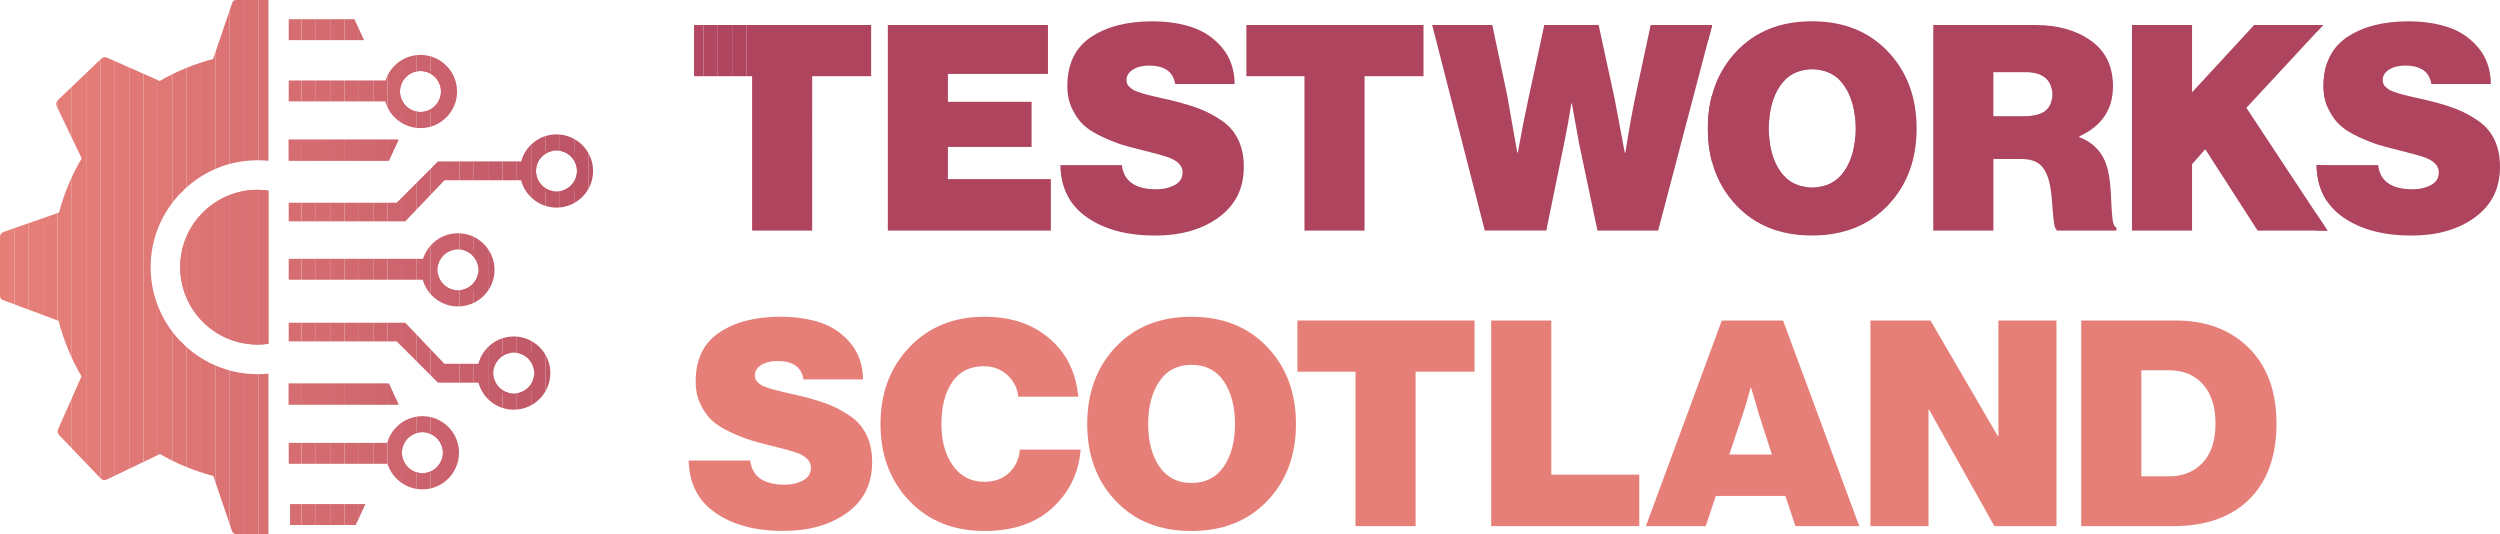 <?xml version="1.0" encoding="UTF-8"?><svg id="Layer_1" xmlns="http://www.w3.org/2000/svg" xmlns:xlink="http://www.w3.org/1999/xlink" viewBox="0 0 900 192.39"><defs><style>.cls-1{fill:#e07976;}.cls-2{fill:none;}.cls-3{fill:#d0686f;}.cls-4{fill:#cd646d;}.cls-5{fill:#df7775;}.cls-6{fill:#c55c6a;}.cls-7{fill:#b0455f;}.cls-8{fill:#c25968;}.cls-9{fill:#bc5265;}.cls-10{fill:#db7374;}.cls-11{fill:#c15868;}.cls-12{fill:#ca616c;}.cls-13{fill:#b24861;}.cls-14{fill:#e57e78;}.cls-15{fill:#c65d6a;}.cls-16{fill:#e27b77;}.cls-17{fill:#c45b69;}.cls-18{fill:#ce656e;}.cls-19{fill:#cf666e;}.cls-20{fill:#bd5466;}.cls-21{fill:#e47d77;}.cls-22{fill:#d66e71;}.cls-23{fill:#e47d78;}.cls-24{fill:#cb626d;}.cls-25{fill:#d1696f;}.cls-26{fill:#c9606c;}.cls-27{fill:#e37b77;}.cls-28{fill:#d87072;}.cls-29{fill:#dc7474;}.cls-30{fill:#da7273;}.cls-31{fill:#e07876;}.cls-32{fill:#dd7574;}.cls-33{fill:#ae445e;}.cls-34{fill:#de7675;}.cls-35{fill:#e17a76;}.cls-36{fill:#b14760;}.cls-37{fill:#d97173;}.cls-38{fill:#be5567;}.cls-39{fill:#c05767;}.cls-40{fill:#e37c77;}.cls-41{fill:#e67f78;}.cls-42{fill:#d46b70;}.cls-43{fill:#d26a70;}.cls-44{clip-path:url(#clippath);}.cls-45{fill:#c85f6b;}.cls-46{fill:#d56c71;}</style><clipPath id="clippath"><path class="cls-2" d="M96.64,134.5v57.89h-11.43c-.76,0-1.43-.48-1.68-1.2l-6.73-19.85c-6.82-1.76-13.27-4.45-19.23-7.88l-19.12,9.18c-.75.36-1.65.2-2.22-.4l-14.99-15.67c-.51-.53-.64-1.31-.35-1.98l8.46-19.11c-3.62-6.16-6.43-12.87-8.24-19.97l-20.09-7.51c-.62-.23-1.04-.83-1.04-1.49v-21.19c0-.82.52-1.55,1.29-1.82l19.98-6.97c1.82-6.94,4.6-13.5,8.16-19.54l-9-18.74c-.35-.73-.19-1.61.4-2.17l15.65-14.97c.55-.53,1.37-.67,2.07-.36l18.97,8.4c5.96-3.44,12.4-6.13,19.22-7.9L83.63.94c.19-.56.72-.94,1.31-.94h11.71v57.89c-2.54-.26-5.15-.27-7.81,0-18.59,1.84-33.34,17.14-34.53,35.78-1.44,22.37,16.35,41.03,38.42,41.03,1.32,0,2.63-.07,3.92-.2ZM92.72,124.05c1.33,0,2.64-.1,3.92-.28v-55.15c-1.28-.18-2.59-.28-3.92-.28-15.38,0-27.85,12.47-27.85,27.85s12.47,27.85,27.85,27.85ZM127.59,6.91h-23.65v7.54h27.13l-3.48-7.54ZM151.37,25.57c-4.07,0-7.37,3.3-7.37,7.37,0,1.14.27,2.22.73,3.19l.27.38h-.08c1.26,2.27,3.67,3.8,6.45,3.8,4.07,0,7.37-3.3,7.37-7.37s-3.3-7.37-7.37-7.37ZM164.55,32.94c0,7.27-5.91,13.18-13.18,13.18-6.03,0-11.11-4.07-12.68-9.61h-34.76v-7.54h34.87c1.69-5.33,6.68-9.2,12.56-9.2,7.27,0,13.18,5.91,13.18,13.18ZM143.47,50.29h-39.54l.03,7.54h36.03l3.48-7.54ZM131.55,181.47h-27.13v7.54h23.65l3.48-7.54ZM152.06,155.61c-4.07,0-7.37,3.3-7.37,7.37s3.3,7.37,7.37,7.37,7.37-3.3,7.37-7.37-3.3-7.37-7.37-7.37ZM165.24,162.99c0,7.27-5.91,13.18-13.18,13.18-5.88,0-10.87-3.87-12.56-9.2h-35.56v-7.54h35.45c1.56-5.54,6.65-9.61,12.68-9.61,7.27,0,13.18,5.91,13.18,13.18ZM139.99,138.09h-36.03l-.03,7.54h39.54l-3.48-7.54ZM178.04,97.14c0,7.27-5.91,13.18-13.18,13.18-6.03,0-11.11-4.07-12.68-9.61h-48.25v-7.54h48.36c1.69-5.33,6.68-9.2,12.56-9.2,7.27,0,13.18,5.91,13.18,13.18ZM172.23,97.14c0-4.07-3.3-7.37-7.37-7.37s-7.37,3.3-7.37,7.37c0,1.14.27,2.22.73,3.19l.27.38h-.08c1.26,2.27,3.67,3.8,6.45,3.8,4.07,0,7.37-3.3,7.37-7.37ZM200.33,54.19c-4.07,0-7.37,3.3-7.37,7.37s3.3,7.37,7.37,7.37,7.37-3.3,7.37-7.37-3.3-7.37-7.37-7.37ZM213.51,61.56c0,7.27-5.91,13.18-13.18,13.18-6.11,0-11.25-4.19-12.73-9.84h-27.6l-14.1,14.79h-41.96v-6.71h38.86l14.87-14.87h29.95c1.52-5.6,6.63-9.73,12.71-9.73,7.27,0,13.18,5.91,13.18,13.18ZM184.94,126.94c-2.87,0-5.36,1.65-6.57,4.04-.51,1-.8,2.13-.8,3.33s.31,2.43.87,3.46c1.24,2.33,3.69,3.91,6.51,3.91,4.07,0,7.37-3.3,7.37-7.37s-3.3-7.37-7.37-7.37ZM198.12,134.31c0,7.27-5.91,13.18-13.18,13.18-6.07,0-11.18-4.13-12.7-9.72h-14.57l-14.87-14.87h-38.86v-6.71h41.96l14.1,14.79h12.21c1.48-5.66,6.62-9.85,12.74-9.85,7.27,0,13.18,5.91,13.18,13.18ZM270.76,27.43v55.59h21.63V27.43h21.22V9.01h-63.76v18.42h20.91ZM378.31,83.02v-18.53h-37.06v-11.59h30.12v-16.25h-30.12v-10.04h36.02V9.01h-57.66v74.01h58.69ZM438.71,78.26c6.04-4.35,9.06-10.42,9.06-18.22,0-3.73-.67-6.99-2.02-9.78-1.35-2.8-3.31-5.07-5.9-6.83s-5.16-3.14-7.71-4.14c-2.55-1-5.63-1.95-9.21-2.85-1.03-.28-2.21-.55-3.52-.83-1.31-.28-2.36-.52-3.16-.72-.79-.21-1.71-.43-2.74-.67-1.03-.24-1.85-.46-2.43-.67-.59-.21-1.23-.43-1.91-.67-.69-.24-1.23-.5-1.6-.78-.38-.28-.74-.59-1.09-.93-.35-.34-.59-.71-.72-1.09-.14-.38-.21-.81-.21-1.29,0-1.52.76-2.76,2.28-3.73,1.52-.97,3.45-1.45,5.8-1.45,5.59,0,8.73,2.21,9.42,6.62h21.43c-.07-5.18-1.55-9.51-4.45-12.99-2.9-3.48-6.49-5.95-10.77-7.4-4.28-1.45-9.11-2.17-14.49-2.17-9.04,0-16.39,1.9-22.05,5.69-5.66,3.8-8.49,9.7-8.49,17.7,0,3.04.59,5.76,1.76,8.18,1.17,2.42,2.57,4.37,4.19,5.85,1.62,1.48,3.81,2.86,6.57,4.14,2.76,1.28,5.14,2.23,7.14,2.85,2,.62,4.59,1.31,7.76,2.07,4.69,1.17,7.76,2.04,9.21,2.59,3.24,1.24,4.86,3,4.86,5.28,0,2.07-.95,3.61-2.85,4.61-1.9,1-4.09,1.5-6.57,1.5-7.59,0-11.73-2.9-12.42-8.69h-22.15c.14,8.21,3.35,14.49,9.63,18.84,6.28,4.35,14.46,6.52,24.53,6.52,9.18,0,16.79-2.17,22.82-6.52ZM469.61,27.43v55.59h21.63V27.43h21.22V9.01h-63.76v18.42h20.91ZM556.66,83.02l6.42-31.36c.9-4.28,1.76-9.07,2.59-14.39h.21l2.59,14.39,6.62,31.36h21.84l19.46-74.01h-22.15l-5.38,25.15c-1.17,5.52-2.42,12.46-3.73,20.8h-.21l-3.73-19.77-5.69-26.19h-19.56l-5.69,26.39c-1.24,5.66-2.52,12.18-3.83,19.56h-.21l-3.62-20.6-5.38-25.36h-21.63l18.94,74.01h22.15ZM689.98,46.27c0-11.25-3.45-20.49-10.35-27.74-6.9-7.25-16.01-10.87-27.33-10.87s-20.39,3.62-27.22,10.87c-6.83,7.24-10.25,16.49-10.25,27.74s3.42,20.48,10.25,27.69c6.83,7.21,15.91,10.82,27.22,10.82s20.42-3.6,27.33-10.82c6.9-7.21,10.35-16.44,10.35-27.69ZM636.77,46.27c0-6.28,1.34-11.4,4.04-15.37,2.69-3.97,6.56-5.95,11.59-5.95s8.9,1.98,11.59,5.95c2.69,3.97,4.04,9.09,4.04,15.37s-1.35,11.39-4.04,15.32-6.56,5.9-11.59,5.9-8.9-1.97-11.59-5.9-4.04-9.04-4.04-15.32ZM717.62,83.02v-25.77h10.04c3.04,0,5.31.69,6.83,2.07,1.52,1.38,2.62,3.55,3.31,6.52.41,1.73.72,4,.93,6.83s.41,5.16.62,6.99c.21,1.83.62,2.95,1.24,3.36h21.32v-1.14c-.76-.21-1.24-1.31-1.45-3.31-.21-2-.38-4.74-.52-8.23-.14-3.48-.48-6.4-1.03-8.75-1.31-6-4.76-10.07-10.35-12.21v-.31c8.07-3.66,12.11-9.66,12.11-18.01,0-7.18-2.64-12.65-7.92-16.41-5.28-3.76-11.96-5.64-20.03-5.64h-36.75v74.01h21.63ZM729.52,25.98c3.04,0,5.35.71,6.94,2.12,1.59,1.42,2.38,3.36,2.38,5.85,0,5.24-3.21,7.87-9.63,7.87h-11.59v-15.84h11.9ZM789.14,83.02v-23.91l4.76-5.38,18.84,29.29h25.15l-29.19-44.2,27.64-29.81h-24.84l-22.36,24.22V9.01h-21.63v74.01h21.63ZM890.94,78.26c6.04-4.35,9.06-10.42,9.06-18.22,0-3.73-.67-6.99-2.02-9.78-1.34-2.8-3.31-5.07-5.9-6.83-2.59-1.76-5.16-3.14-7.71-4.14-2.55-1-5.63-1.95-9.21-2.85-1.03-.28-2.21-.55-3.52-.83-1.31-.28-2.36-.52-3.16-.72-.79-.21-1.71-.43-2.74-.67-1.03-.24-1.85-.46-2.43-.67-.59-.21-1.23-.43-1.91-.67-.69-.24-1.23-.5-1.6-.78-.38-.28-.74-.59-1.09-.93-.35-.34-.59-.71-.72-1.09-.14-.38-.21-.81-.21-1.29,0-1.52.76-2.76,2.28-3.73,1.52-.97,3.45-1.45,5.8-1.45,5.59,0,8.73,2.21,9.42,6.62h21.43c-.07-5.18-1.55-9.51-4.45-12.99-2.9-3.48-6.49-5.95-10.77-7.4-4.28-1.45-9.11-2.17-14.49-2.17-9.04,0-16.39,1.9-22.05,5.69-5.66,3.8-8.49,9.7-8.49,17.7,0,3.04.59,5.76,1.76,8.18,1.17,2.42,2.57,4.37,4.19,5.85,1.62,1.48,3.81,2.86,6.57,4.14,2.76,1.28,5.14,2.23,7.14,2.85,2,.62,4.59,1.31,7.76,2.07,4.69,1.17,7.76,2.04,9.21,2.59,3.24,1.24,4.87,3,4.87,5.28,0,2.07-.95,3.61-2.85,4.61-1.9,1-4.09,1.5-6.57,1.5-7.59,0-11.73-2.9-12.42-8.69h-22.15c.14,8.21,3.35,14.49,9.63,18.84,6.28,4.35,14.46,6.52,24.53,6.52,9.18,0,16.78-2.17,22.82-6.52Z"/></clipPath></defs><g class="cls-44"><rect class="cls-33" x="833.96" y="7.66" width="66.04" height="77.12"/><rect class="cls-33" x="767.51" y="9.01" width="70.39" height="74.01"/><rect class="cls-33" x="717.62" y="25.98" width="21.22" height="15.84"/><rect class="cls-33" x="695.98" y="9.01" width="65.94" height="74.01"/><rect class="cls-33" x="636.77" y="24.95" width="31.26" height="42.54"/><rect class="cls-33" x="614.83" y="7.66" width="75.15" height="77.12"/><rect class="cls-33" x="515.56" y="9.01" width="100.82" height="74.01"/><rect class="cls-33" x="448.7" y="9.01" width="63.76" height="74.01"/><rect class="cls-33" x="381.72" y="7.66" width="66.04" height="77.12"/><rect class="cls-33" x="319.62" y="9.01" width="58.69" height="74.01"/><rect class="cls-13" x="249.85" y="9.01" width="3.38" height="74.01"/><rect class="cls-36" x="253.23" y="9.01" width="5.17" height="74.01"/><rect class="cls-7" x="258.4" y="9.01" width="5.17" height="74.01"/><rect class="cls-33" x="263.57" y="9.01" width="5.17" height="74.01"/><rect class="cls-33" x="268.74" y="9.01" width="44.88" height="74.01"/><rect class="cls-22" x="103.94" y="116.19" width="4.59" height="31.3"/><rect class="cls-46" x="108.53" y="116.19" width="5.17" height="31.3"/><rect class="cls-42" x="113.7" y="116.19" width="5.17" height="31.3"/><rect class="cls-43" x="118.86" y="116.19" width="5.17" height="31.3"/><rect class="cls-25" x="124.03" y="116.19" width="5.17" height="31.3"/><rect class="cls-3" x="129.2" y="116.19" width="5.17" height="31.3"/><rect class="cls-19" x="134.37" y="116.19" width="5.17" height="31.3"/><rect class="cls-18" x="139.54" y="116.19" width="5.17" height="31.3"/><rect class="cls-4" x="144.7" y="116.19" width="5.17" height="31.3"/><rect class="cls-24" x="149.87" y="116.19" width="5.17" height="31.3"/><rect class="cls-12" x="155.04" y="116.19" width="5.17" height="31.3"/><rect class="cls-26" x="160.21" y="116.19" width="5.17" height="31.3"/><rect class="cls-45" x="165.38" y="116.19" width="5.17" height="31.3"/><rect class="cls-15" x="170.54" y="116.19" width="5.17" height="31.3"/><rect class="cls-6" x="175.71" y="116.19" width="5.17" height="31.3"/><rect class="cls-17" x="180.88" y="116.19" width="5.17" height="31.3"/><rect class="cls-8" x="186.05" y="116.19" width="5.17" height="31.3"/><rect class="cls-11" x="191.22" y="116.19" width="5.17" height="31.3"/><rect class="cls-39" x="196.38" y="116.19" width="1.74" height="31.3"/><rect class="cls-6" x="177.57" y="126.94" width="3.31" height="14.75"/><rect class="cls-17" x="180.88" y="126.94" width="5.17" height="14.75"/><rect class="cls-8" x="186.05" y="126.94" width="5.17" height="14.75"/><rect class="cls-11" x="191.22" y="126.94" width="1.1" height="14.75"/><rect class="cls-22" x="103.94" y="48.38" width="4.59" height="31.31"/><rect class="cls-46" x="108.53" y="48.38" width="5.17" height="31.31"/><rect class="cls-42" x="113.7" y="48.38" width="5.17" height="31.31"/><rect class="cls-43" x="118.86" y="48.38" width="5.17" height="31.31"/><rect class="cls-25" x="124.03" y="48.38" width="5.17" height="31.31"/><rect class="cls-3" x="129.2" y="48.38" width="5.17" height="31.31"/><rect class="cls-19" x="134.37" y="48.38" width="5.17" height="31.31"/><rect class="cls-18" x="139.54" y="48.38" width="5.17" height="31.31"/><rect class="cls-4" x="144.7" y="48.38" width="5.17" height="31.31"/><rect class="cls-24" x="149.87" y="48.38" width="5.17" height="31.31"/><rect class="cls-12" x="155.04" y="48.38" width="5.17" height="31.31"/><rect class="cls-26" x="160.21" y="48.38" width="5.17" height="31.31"/><rect class="cls-45" x="165.38" y="48.38" width="5.17" height="31.31"/><rect class="cls-15" x="170.54" y="48.38" width="5.17" height="31.31"/><rect class="cls-6" x="175.71" y="48.38" width="5.17" height="31.31"/><rect class="cls-17" x="180.88" y="48.38" width="5.17" height="31.31"/><rect class="cls-8" x="186.05" y="48.38" width="5.17" height="31.31"/><rect class="cls-11" x="191.22" y="48.38" width="5.17" height="31.31"/><rect class="cls-39" x="196.38" y="48.38" width="5.17" height="31.31"/><rect class="cls-38" x="201.55" y="48.38" width="5.17" height="31.31"/><rect class="cls-20" x="206.72" y="48.38" width="5.17" height="31.31"/><rect class="cls-9" x="211.89" y="48.38" width="1.62" height="31.31"/><rect class="cls-11" x="192.95" y="54.19" width="3.43" height="14.75"/><rect class="cls-39" x="196.38" y="54.19" width="5.17" height="14.75"/><rect class="cls-38" x="201.55" y="54.19" width="5.17" height="14.75"/><rect class="cls-20" x="206.72" y="54.19" width=".98" height="14.75"/><rect class="cls-12" x="157.48" y="89.76" width="2.72" height="14.75"/><rect class="cls-26" x="160.21" y="89.76" width="5.17" height="14.75"/><rect class="cls-45" x="165.38" y="89.76" width="5.17" height="14.75"/><rect class="cls-15" x="170.54" y="89.76" width="1.69" height="14.75"/><rect class="cls-22" x="103.94" y="83.96" width="4.59" height="26.36"/><rect class="cls-46" x="108.53" y="83.96" width="5.17" height="26.36"/><rect class="cls-42" x="113.7" y="83.96" width="5.17" height="26.36"/><rect class="cls-43" x="118.86" y="83.96" width="5.17" height="26.36"/><rect class="cls-25" x="124.03" y="83.96" width="5.17" height="26.36"/><rect class="cls-3" x="129.2" y="83.96" width="5.17" height="26.36"/><rect class="cls-19" x="134.37" y="83.96" width="5.17" height="26.36"/><rect class="cls-18" x="139.54" y="83.96" width="5.17" height="26.36"/><rect class="cls-4" x="144.7" y="83.96" width="5.17" height="26.36"/><rect class="cls-24" x="149.87" y="83.96" width="5.17" height="26.36"/><rect class="cls-12" x="155.04" y="83.96" width="5.17" height="26.36"/><rect class="cls-26" x="160.21" y="83.96" width="5.17" height="26.36"/><rect class="cls-45" x="165.38" y="83.96" width="5.17" height="26.36"/><rect class="cls-15" x="170.54" y="83.96" width="5.17" height="26.36"/><rect class="cls-6" x="175.71" y="83.96" width="2.33" height="26.36"/><rect class="cls-22" x="103.94" y="138.09" width="4.59" height="7.54"/><rect class="cls-46" x="108.53" y="138.09" width="5.17" height="7.54"/><rect class="cls-42" x="113.7" y="138.09" width="5.17" height="7.54"/><rect class="cls-43" x="118.86" y="138.09" width="5.17" height="7.54"/><rect class="cls-25" x="124.03" y="138.09" width="5.17" height="7.54"/><rect class="cls-3" x="129.2" y="138.09" width="5.17" height="7.54"/><rect class="cls-19" x="134.37" y="138.09" width="5.17" height="7.54"/><rect class="cls-18" x="139.54" y="138.09" width="3.94" height="7.54"/><rect class="cls-22" x="103.94" y="149.81" width="4.59" height="26.36"/><rect class="cls-46" x="108.53" y="149.81" width="5.17" height="26.36"/><rect class="cls-42" x="113.7" y="149.81" width="5.17" height="26.36"/><rect class="cls-43" x="118.86" y="149.81" width="5.17" height="26.36"/><rect class="cls-25" x="124.03" y="149.81" width="5.17" height="26.36"/><rect class="cls-3" x="129.2" y="149.81" width="5.17" height="26.36"/><rect class="cls-19" x="134.37" y="149.81" width="5.17" height="26.36"/><rect class="cls-18" x="139.54" y="149.81" width="5.17" height="26.36"/><rect class="cls-4" x="144.7" y="149.81" width="5.17" height="26.36"/><rect class="cls-24" x="149.87" y="149.81" width="5.17" height="26.36"/><rect class="cls-12" x="155.04" y="149.81" width="5.17" height="26.36"/><rect class="cls-26" x="160.21" y="149.81" width="5.03" height="26.36"/><rect class="cls-18" x="144.68" y="155.61" width=".02" height="14.75"/><rect class="cls-4" x="144.7" y="155.61" width="5.17" height="14.75"/><rect class="cls-24" x="149.87" y="155.61" width="5.17" height="14.75"/><rect class="cls-12" x="155.04" y="155.61" width="4.39" height="14.75"/><rect class="cls-22" x="104.42" y="181.47" width="4.11" height="7.54"/><rect class="cls-46" x="108.53" y="181.47" width="5.17" height="7.54"/><rect class="cls-42" x="113.7" y="181.47" width="5.17" height="7.54"/><rect class="cls-43" x="118.86" y="181.47" width="5.17" height="7.54"/><rect class="cls-25" x="124.03" y="181.47" width="5.17" height="7.54"/><rect class="cls-3" x="129.2" y="181.47" width="2.35" height="7.54"/><rect class="cls-22" x="103.94" y="50.29" width="4.59" height="7.54"/><rect class="cls-46" x="108.53" y="50.29" width="5.17" height="7.54"/><rect class="cls-42" x="113.7" y="50.29" width="5.17" height="7.54"/><rect class="cls-43" x="118.86" y="50.29" width="5.17" height="7.54"/><rect class="cls-25" x="124.03" y="50.29" width="5.17" height="7.54"/><rect class="cls-3" x="129.2" y="50.29" width="5.17" height="7.54"/><rect class="cls-19" x="134.37" y="50.29" width="5.17" height="7.54"/><rect class="cls-18" x="139.54" y="50.29" width="3.94" height="7.54"/><rect class="cls-22" x="103.94" y="19.76" width="4.59" height="26.36"/><rect class="cls-46" x="108.53" y="19.76" width="5.17" height="26.36"/><rect class="cls-42" x="113.7" y="19.76" width="5.17" height="26.36"/><rect class="cls-43" x="118.86" y="19.76" width="5.17" height="26.36"/><rect class="cls-25" x="124.03" y="19.76" width="5.17" height="26.36"/><rect class="cls-3" x="129.2" y="19.76" width="5.17" height="26.36"/><rect class="cls-19" x="134.37" y="19.76" width="5.17" height="26.36"/><rect class="cls-18" x="139.54" y="19.76" width="5.17" height="26.36"/><rect class="cls-4" x="144.7" y="19.76" width="5.17" height="26.36"/><rect class="cls-24" x="149.87" y="19.76" width="5.17" height="26.36"/><rect class="cls-12" x="155.04" y="19.76" width="5.17" height="26.36"/><rect class="cls-26" x="160.21" y="19.76" width="4.34" height="26.36"/><rect class="cls-18" x="144" y="25.57" width=".71" height="14.75"/><rect class="cls-4" x="144.7" y="25.57" width="5.17" height="14.75"/><rect class="cls-24" x="149.87" y="25.57" width="5.17" height="14.75"/><rect class="cls-12" x="155.04" y="25.57" width="3.7" height="14.75"/><rect class="cls-22" x="103.94" y="6.91" width="4.59" height="7.54"/><rect class="cls-46" x="108.53" y="6.91" width="5.17" height="7.54"/><rect class="cls-42" x="113.7" y="6.91" width="5.17" height="7.54"/><rect class="cls-43" x="118.86" y="6.91" width="5.17" height="7.54"/><rect class="cls-25" x="124.03" y="6.91" width="5.17" height="7.54"/><rect class="cls-3" x="129.2" y="6.91" width="1.87" height="7.54"/><rect class="cls-34" x="64.87" y="68.34" width="2.32" height="55.71"/><rect class="cls-32" x="67.18" y="68.34" width="5.17" height="55.71"/><rect class="cls-29" x="72.35" y="68.34" width="5.17" height="55.71"/><rect class="cls-10" x="77.52" y="68.34" width="5.17" height="55.71"/><rect class="cls-30" x="82.69" y="68.34" width="5.17" height="55.71"/><rect class="cls-37" x="87.86" y="68.34" width="5.17" height="55.71"/><rect class="cls-28" x="93.02" y="68.34" width="3.62" height="55.71"/><rect class="cls-41" x="0" y="0" width="5.17" height="192.39"/><rect class="cls-14" x="5.17" y="0" width="5.17" height="192.39"/><rect class="cls-14" x="10.34" y="0" width="5.17" height="192.39"/><rect class="cls-23" x="15.5" y="0" width="5.17" height="192.39"/><rect class="cls-21" x="20.67" y="0" width="5.17" height="192.39"/><rect class="cls-40" x="25.84" y="0" width="5.17" height="192.39"/><rect class="cls-27" x="31.01" y="0" width="5.17" height="192.39"/><rect class="cls-16" x="36.18" y="0" width="5.17" height="192.39"/><rect class="cls-35" x="41.34" y="0" width="5.17" height="192.39"/><rect class="cls-1" x="46.51" y="0" width="5.17" height="192.39"/><rect class="cls-31" x="51.68" y="0" width="5.17" height="192.39"/><rect class="cls-5" x="56.85" y="0" width="5.17" height="192.39"/><rect class="cls-34" x="62.02" y="0" width="5.17" height="192.39"/><rect class="cls-32" x="67.18" y="0" width="5.17" height="192.39"/><rect class="cls-29" x="72.35" y="0" width="5.17" height="192.39"/><rect class="cls-10" x="77.52" y="0" width="5.17" height="192.39"/><rect class="cls-30" x="82.69" y="0" width="5.17" height="192.39"/><rect class="cls-37" x="87.86" y="0" width="5.17" height="192.39"/><rect class="cls-28" x="93.02" y="0" width="3.62" height="192.39"/></g><path class="cls-41" d="M282.1,191.15c-10.08,0-18.25-2.17-24.53-6.52-6.28-4.35-9.49-10.63-9.63-18.84h22.15c.69,5.8,4.83,8.69,12.42,8.69,2.48,0,4.67-.5,6.57-1.5,1.9-1,2.85-2.54,2.85-4.61,0-2.28-1.62-4.04-4.86-5.28-1.45-.55-4.52-1.41-9.21-2.59-3.17-.76-5.76-1.45-7.76-2.07-2-.62-4.38-1.57-7.14-2.85-2.76-1.28-4.95-2.66-6.57-4.14-1.62-1.48-3.02-3.43-4.19-5.85-1.17-2.41-1.76-5.14-1.76-8.18,0-8,2.83-13.9,8.49-17.7,5.66-3.79,13.01-5.69,22.05-5.69,5.38,0,10.21.72,14.49,2.17,4.28,1.45,7.87,3.92,10.77,7.4,2.9,3.49,4.38,7.82,4.45,12.99h-21.43c-.69-4.42-3.83-6.62-9.42-6.62-2.35,0-4.28.48-5.8,1.45-1.52.97-2.28,2.21-2.28,3.73,0,.48.07.91.21,1.29.14.38.38.74.72,1.09.34.35.71.66,1.09.93.38.28.91.53,1.6.78.69.24,1.33.47,1.91.67.59.21,1.4.43,2.43.67,1.03.24,1.95.47,2.74.67.79.21,1.85.45,3.16.72,1.31.28,2.48.55,3.52.83,3.59.9,6.66,1.85,9.21,2.85,2.55,1,5.12,2.38,7.71,4.14s4.55,4.04,5.9,6.83c1.35,2.79,2.02,6.06,2.02,9.78,0,7.8-3.02,13.87-9.06,18.22-6.04,4.35-13.65,6.52-22.82,6.52Z"/><path class="cls-41" d="M354.45,191.15c-11.18,0-20.22-3.62-27.12-10.87-6.9-7.24-10.35-16.46-10.35-27.64s3.48-20.41,10.45-27.69c6.97-7.28,15.97-10.92,27.02-10.92,8.21,0,15.11,1.93,20.7,5.8,7.73,5.31,12.08,12.97,13.04,22.98h-21.63c-.28-3.04-1.57-5.62-3.88-7.76-2.31-2.14-5.16-3.21-8.54-3.21-4.97,0-8.75,1.9-11.33,5.69-2.59,3.8-3.88,8.83-3.88,15.11s1.38,11.15,4.14,15.01c2.76,3.87,6.52,5.8,11.28,5.8,3.66,0,6.62-1.07,8.9-3.21,2.28-2.14,3.59-4.93,3.93-8.38h21.84c-.62,8.07-3.83,14.9-9.63,20.49-6.07,5.87-14.39,8.8-24.95,8.8Z"/><path class="cls-41" d="M456.2,180.34c-6.9,7.21-16.01,10.82-27.33,10.82s-20.39-3.61-27.22-10.82c-6.83-7.21-10.25-16.44-10.25-27.69s3.42-20.5,10.25-27.74c6.83-7.25,15.91-10.87,27.22-10.87s20.43,3.62,27.33,10.87c6.9,7.24,10.35,16.49,10.35,27.74s-3.45,20.48-10.35,27.69ZM417.38,167.97c2.69,3.93,6.56,5.9,11.59,5.9s8.9-1.97,11.59-5.9c2.69-3.93,4.04-9.04,4.04-15.32s-1.35-11.4-4.04-15.37c-2.69-3.97-6.56-5.95-11.59-5.95s-8.9,1.98-11.59,5.95c-2.69,3.97-4.04,9.09-4.04,15.37s1.35,11.39,4.04,15.32Z"/><path class="cls-41" d="M467.07,133.81v-18.43h63.76v18.43h-21.22v55.59h-21.63v-55.59h-20.91Z"/><path class="cls-41" d="M536.83,189.4v-74.01h21.63v55.48h31.67v18.53h-53.31Z"/><path class="cls-41" d="M592.52,189.4l27.33-74.01h22.05l27.43,74.01h-22.98l-3.62-10.87h-25.05l-3.62,10.87h-21.53ZM627.41,149.13l-4.86,14.49h15.32l-4.66-14.49-2.79-9.52h-.21c-1.04,3.93-1.97,7.11-2.8,9.52Z"/><path class="cls-41" d="M673.36,189.4v-74.01h21.63l24.22,41.61h.21v-41.61h20.91v74.01h-22.36l-23.5-41.92h-.21v41.92h-20.91Z"/><path class="cls-41" d="M749.24,189.4v-74.01h34.16c10.83,0,19.56,3.3,26.19,9.89,6.62,6.59,9.94,15.68,9.94,27.27s-3.28,20.81-9.83,27.22c-6.56,6.42-15.63,9.63-27.22,9.63h-33.23ZM770.87,171.49h9.83c5.11,0,9.19-1.64,12.27-4.92,3.07-3.28,4.61-7.95,4.61-14.03s-1.5-10.8-4.5-14.18c-3-3.38-7.13-5.07-12.37-5.07h-9.83v38.2Z"/></svg>